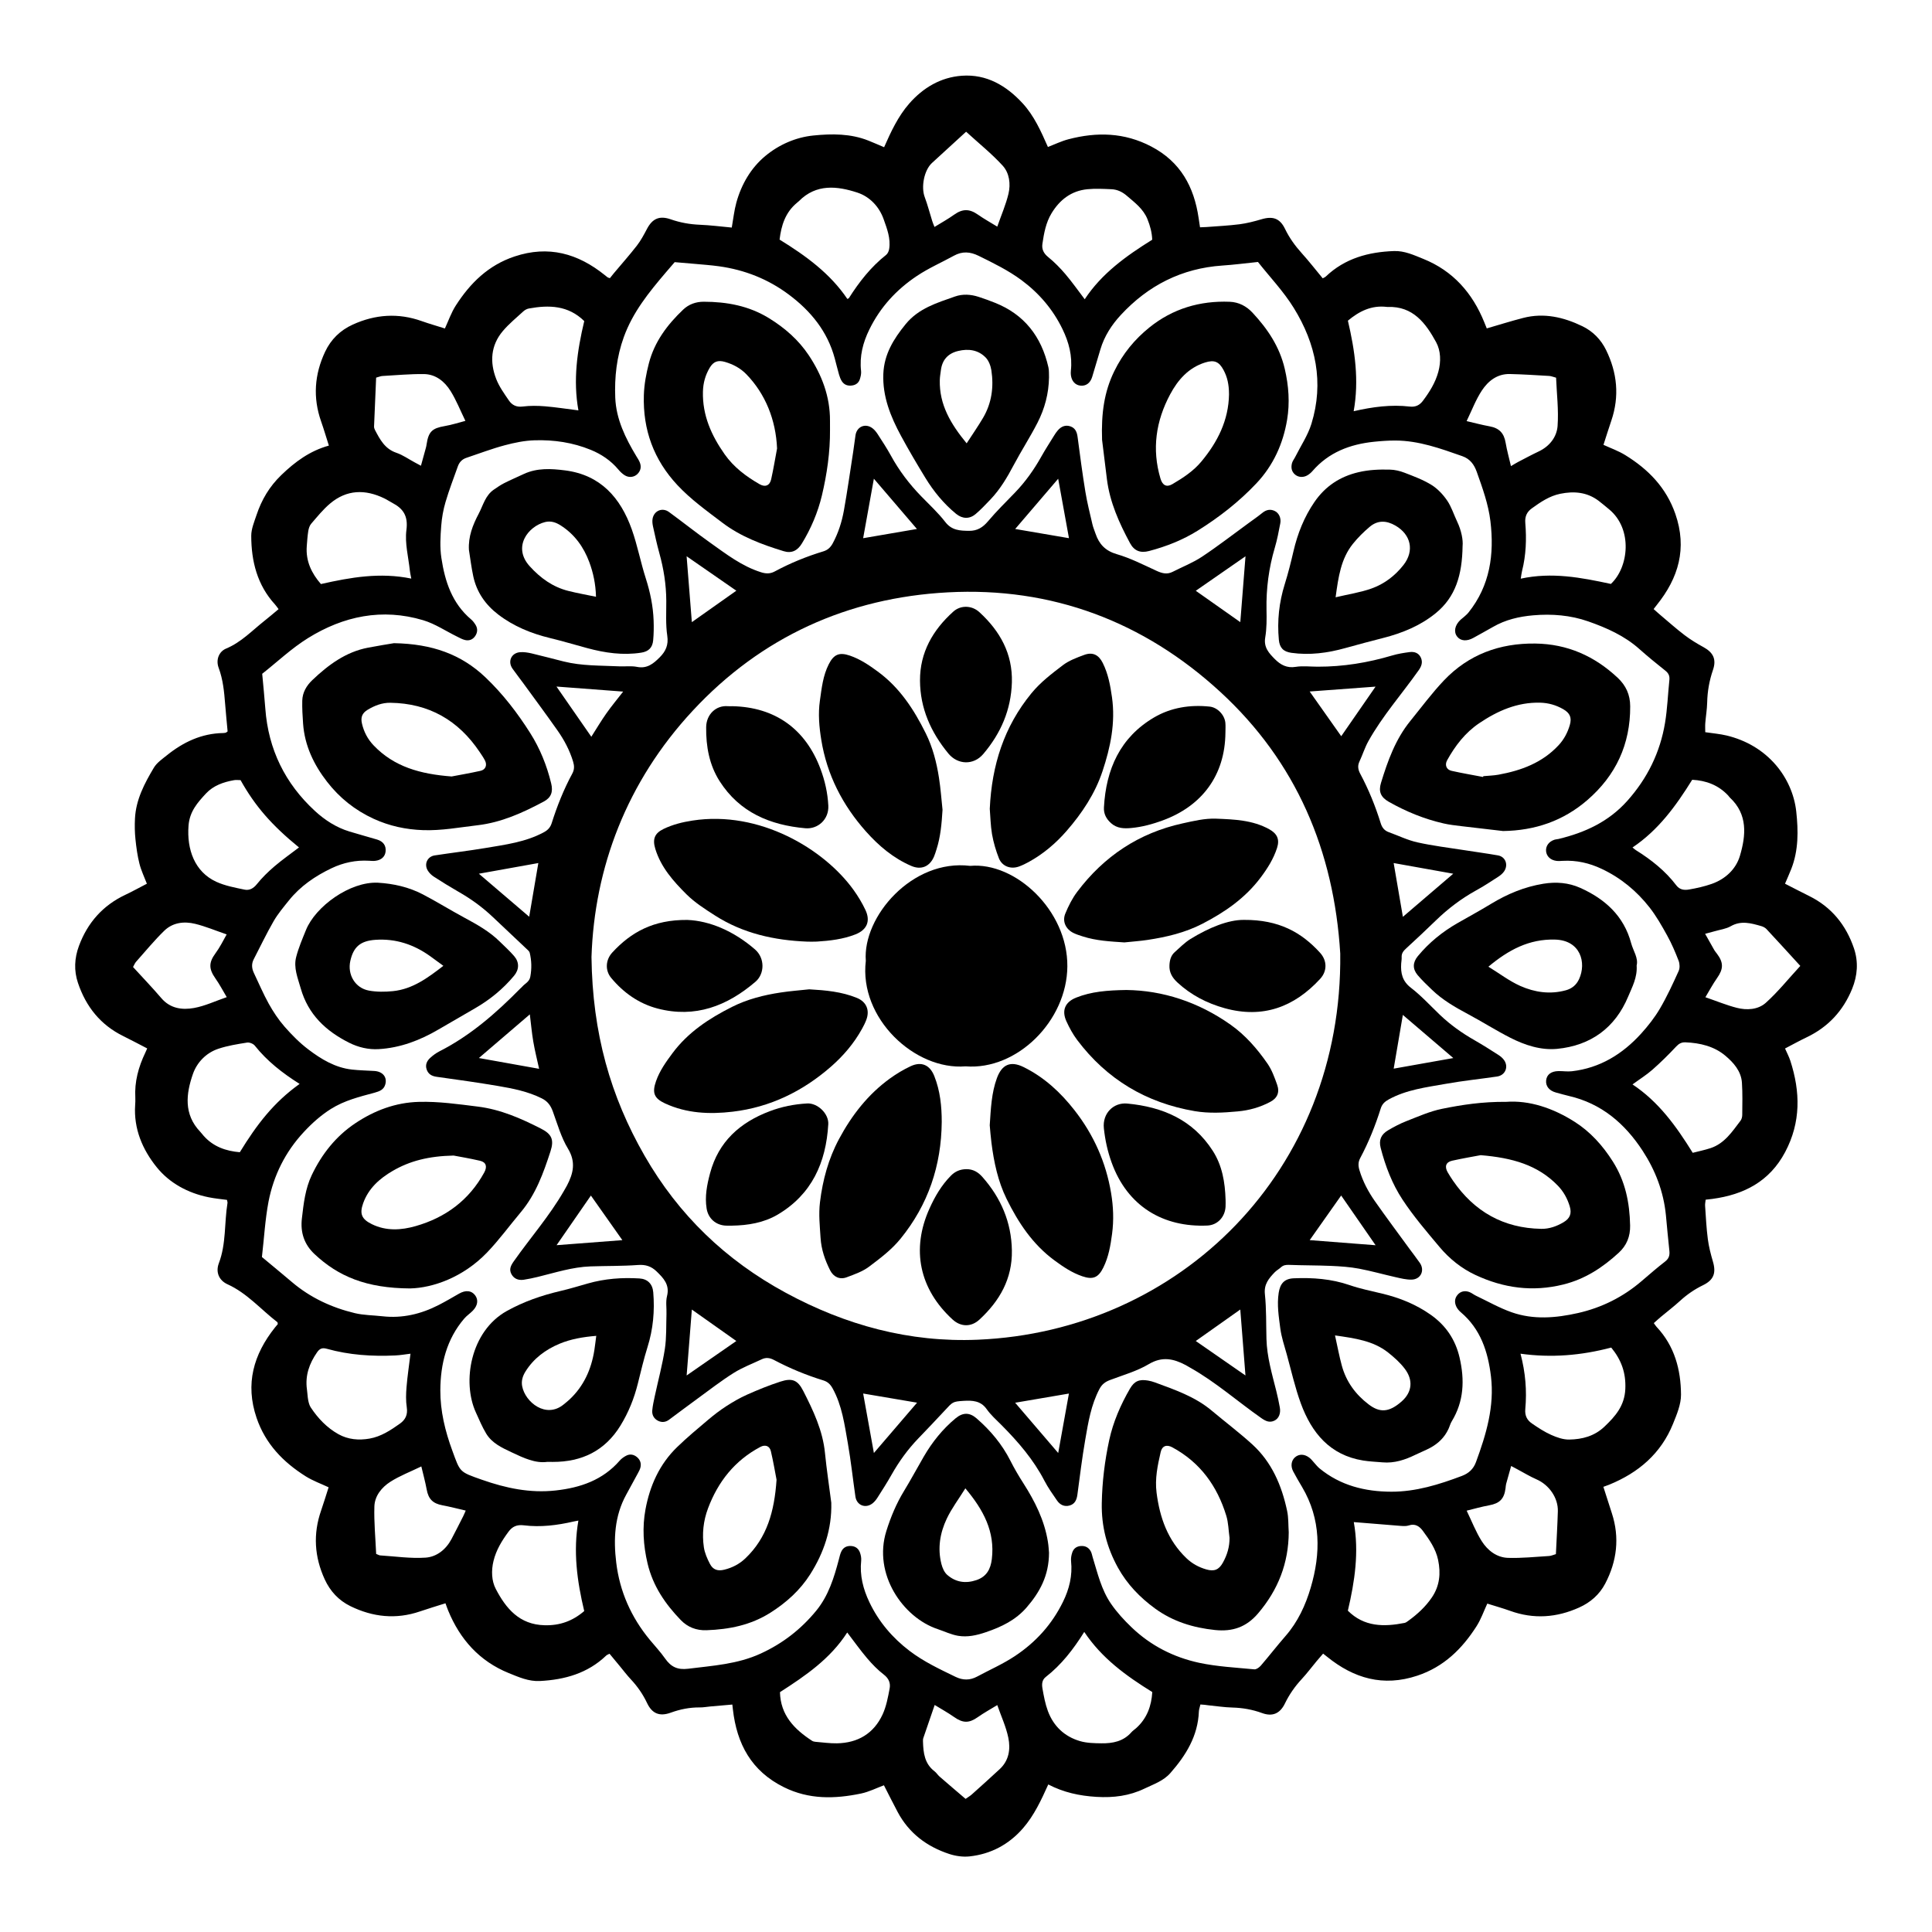 <?xml version="1.0" encoding="UTF-8"?>
<!-- Uploaded to: SVG Repo, www.svgrepo.com, Generator: SVG Repo Mixer Tools -->
<svg fill="#000000" width="800px" height="800px" version="1.1" viewBox="144 144 512 512" xmlns="http://www.w3.org/2000/svg">
 <g>
  <path d="m462.12 595.71c-0.176 0.797-0.391 1.328-0.406 1.871-0.254 6.484-3.426 11.594-7.539 16.281-1.852 2.117-4.477 2.981-6.879 4.137-4.004 1.93-8.199 2.461-12.711 2.191-4.535-0.27-8.75-1.191-12.781-3.293-1.887 4.18-3.758 8.227-6.703 11.613-3.75 4.309-8.523 6.848-14.176 7.457-1.762 0.188-3.691-0.094-5.383-0.652-5.941-1.953-10.68-5.519-13.668-11.145-1.219-2.301-2.387-4.637-3.621-7.051-1.973 0.727-3.969 1.75-6.094 2.191-6.941 1.438-13.754 1.617-20.414-1.684-8.641-4.281-12.484-11.492-13.523-20.641-0.035-0.312-0.074-0.625-0.145-1.262-1.953 0.168-3.883 0.34-5.824 0.508-0.949 0.086-1.895 0.27-2.836 0.254-2.656-0.023-5.188 0.492-7.676 1.395-2.93 1.059-4.926 0.262-6.254-2.547-1.102-2.328-2.523-4.383-4.273-6.254-1.031-1.102-1.945-2.301-2.902-3.469-0.906-1.102-1.812-2.191-2.777-3.352-0.348 0.188-0.66 0.277-0.871 0.473-4.918 4.715-10.992 6.414-17.594 6.754-2.961 0.152-5.621-1.039-8.234-2.098-7.769-3.148-12.934-8.938-16.078-16.605-0.238-0.582-0.441-1.176-0.703-1.895-2.277 0.727-4.527 1.387-6.738 2.148-6.363 2.184-12.527 1.516-18.465-1.395-3.09-1.516-5.34-3.934-6.789-7.082-2.742-5.965-3.133-12.051-0.957-18.281 0.703-2.016 1.312-4.062 1.98-6.129-1.945-0.922-4.137-1.699-6.059-2.902-5.984-3.766-10.688-8.605-13.035-15.512-3.055-8.988-0.805-16.809 4.898-23.961 0.246-0.305 0.508-0.602 0.734-0.879-0.051-0.211-0.035-0.43-0.125-0.508-4.375-3.375-8.023-7.691-13.203-10.039-2.258-1.023-3.199-3.207-2.293-5.594 1.965-5.172 1.422-10.656 2.285-15.953 0.035-0.219-0.074-0.457-0.137-0.82-1.609-0.219-3.258-0.363-4.867-0.695-5.477-1.109-10.352-3.742-13.762-7.973-3.75-4.644-6.129-10.18-5.703-16.484 0.043-0.633 0.074-1.27 0.043-1.902-0.246-4.238 0.836-8.176 2.641-11.949 0.168-0.348 0.312-0.703 0.508-1.133-2.168-1.117-4.231-2.234-6.34-3.266-6.043-2.969-9.895-7.812-12.008-14.098-1.102-3.266-0.938-6.566 0.254-9.793 2.285-6.16 6.32-10.738 12.305-13.559 1.922-0.906 3.781-1.945 5.703-2.938-0.668-1.75-1.508-3.469-1.965-5.281-0.543-2.133-0.836-4.34-1.066-6.535-0.188-1.801-0.219-3.648-0.125-5.457 0.246-5 2.523-9.309 5-13.465 0.777-1.305 2.184-2.277 3.418-3.266 4.367-3.519 9.234-5.84 14.973-5.926 0.238 0 0.465-0.051 0.703-0.102 0.066-0.016 0.125-0.094 0.457-0.328-0.211-2.32-0.465-4.816-0.66-7.312-0.254-3.242-0.559-6.441-1.719-9.555-0.777-2.098 0.059-4.281 1.98-5.086 4.004-1.668 6.891-4.773 10.172-7.363 1.234-0.973 2.43-2.004 3.731-3.09-0.379-0.5-0.625-0.887-0.93-1.219-4.731-5.164-6.305-11.469-6.312-18.223 0-1.828 0.797-3.699 1.395-5.492 1.344-4.035 3.418-7.559 6.559-10.586 3.672-3.547 7.617-6.441 12.617-7.82-0.711-2.219-1.32-4.316-2.047-6.383-2.227-6.32-1.777-12.492 1.059-18.5 1.539-3.266 4.012-5.68 7.32-7.184 5.965-2.715 12.051-3.141 18.281-0.922 1.996 0.711 4.047 1.285 6.137 1.953 0.93-2.004 1.676-4.207 2.894-6.094 3.809-5.926 8.605-10.664 15.547-12.984 9.012-3.012 16.809-0.805 23.941 4.941 0.246 0.195 0.492 0.398 0.746 0.594 0.059 0.043 0.145 0.051 0.594 0.211 0.27-0.328 0.633-0.82 1.031-1.285 2.039-2.438 4.156-4.809 6.102-7.312 1.059-1.363 1.887-2.918 2.699-4.461 1.438-2.742 3.316-3.578 6.289-2.539 2.496 0.871 5.035 1.328 7.676 1.438 2.836 0.117 5.652 0.48 8.504 0.746 0.406-2.277 0.633-4.492 1.211-6.602 1.336-4.848 3.859-9.191 7.676-12.363 3.606-2.996 8.047-4.961 12.762-5.434 4.883-0.492 9.852-0.523 14.566 1.355 1.387 0.551 2.75 1.16 4.156 1.75 1.836-4.164 3.715-8.199 6.66-11.57 3.691-4.207 8.344-6.965 13.945-7.371 6.566-0.473 11.805 2.641 16.105 7.305 3.039 3.301 4.859 7.398 6.703 11.578 1.801-0.695 3.562-1.559 5.434-2.047 7.523-1.973 14.828-1.812 21.945 1.914 7.754 4.055 11.348 10.672 12.559 18.965 0.109 0.777 0.238 1.547 0.371 2.453 0.645-0.023 1.176-0.035 1.699-0.074 2.93-0.227 5.863-0.363 8.777-0.734 1.945-0.254 3.883-0.754 5.773-1.312 3.047-0.914 4.926-0.262 6.281 2.547 1.152 2.387 2.664 4.477 4.434 6.441 1.914 2.117 3.664 4.375 5.551 6.652 0.312-0.176 0.609-0.277 0.812-0.473 5.062-4.824 11.309-6.516 18.078-6.754 2.777-0.102 5.281 1.074 7.762 2.074 7.871 3.172 13.035 9.039 16.172 16.816 0.227 0.574 0.465 1.141 0.652 1.609 3.293-0.957 6.457-1.953 9.656-2.777 5.508-1.422 10.715-0.203 15.684 2.199 2.785 1.344 4.918 3.527 6.281 6.312 2.953 6.027 3.578 12.254 1.395 18.688-0.711 2.098-1.371 4.207-2.09 6.434 1.863 0.863 3.953 1.59 5.797 2.734 6.086 3.75 10.84 8.605 13.262 15.598 3.148 9.105 0.848 16.934-4.949 24.129-0.246 0.305-0.473 0.617-0.82 1.059 0.625 0.551 1.191 1.082 1.793 1.582 2.125 1.785 4.199 3.648 6.406 5.324 1.566 1.191 3.266 2.234 4.992 3.172 2.633 1.438 3.504 3.242 2.531 6.078-0.965 2.801-1.465 5.652-1.531 8.625-0.043 1.82-0.355 3.629-0.5 5.449-0.059 0.777-0.008 1.566-0.008 2.402 1.945 0.297 3.844 0.441 5.672 0.879 5.152 1.242 9.672 3.883 13.066 7.844 2.945 3.445 4.875 7.754 5.375 12.281 0.559 5.102 0.625 10.316-1.328 15.266-0.516 1.312-1.102 2.598-1.648 3.883 2.156 1.102 4.258 2.199 6.383 3.25 5.957 2.938 9.809 7.727 11.898 13.906 1.191 3.555 0.949 7.16-0.492 10.699-2.387 5.856-6.371 10.141-12.078 12.863-1.914 0.914-3.766 1.945-5.703 2.953 0.48 1.102 1.039 2.141 1.406 3.258 2.664 8.227 2.816 16.273-1.371 24.18-4.148 7.828-10.941 11.297-19.312 12.426-0.543 0.074-1.082 0.125-1.762 0.203-0.059 0.602-0.188 1.133-0.145 1.66 0.203 2.93 0.34 5.863 0.719 8.77 0.262 2.031 0.785 4.035 1.363 6.008 0.879 3.019 0.195 4.848-2.648 6.231-2.234 1.082-4.231 2.461-6.066 4.137-1.633 1.496-3.41 2.844-5.121 4.273-0.602 0.5-1.168 1.031-1.844 1.633 0.312 0.422 0.508 0.754 0.762 1.023 4.738 5.043 6.406 11.297 6.449 17.926 0.016 2.582-1.117 5.254-2.117 7.734-3.184 7.879-9.148 12.957-16.883 16.121-0.508 0.203-1.023 0.379-1.574 0.582 0.77 2.387 1.496 4.695 2.25 7 2.106 6.473 1.344 12.711-1.762 18.645-1.508 2.879-3.883 4.977-6.891 6.332-5.984 2.699-12.051 3.141-18.281 0.898-1.996-0.719-4.055-1.285-6.078-1.93-0.93 2.004-1.66 4.129-2.836 5.977-3.832 6.008-8.684 10.789-15.715 13.125-9.039 3.004-16.809 0.727-23.918-5.027-0.305-0.246-0.609-0.48-1.039-0.82-0.617 0.711-1.184 1.355-1.734 2.016-1.32 1.582-2.555 3.25-3.961 4.758-1.793 1.938-3.273 4.062-4.426 6.441-1.312 2.699-3.316 3.539-6.051 2.539-2.562-0.938-5.18-1.395-7.906-1.465-2.133-0.051-4.258-0.398-6.391-0.602-0.602-0.113-1.23-0.148-2.051-0.207zm-248.71-118.59c2.816 2.352 5.398 4.469 7.938 6.625 4.875 4.148 10.52 6.769 16.68 8.25 2.359 0.566 4.867 0.551 7.305 0.828 5.297 0.602 10.242-0.582 14.922-2.981 1.836-0.938 3.606-1.988 5.398-3.012 1.762-1 3.293-0.855 4.266 0.441 0.898 1.203 0.703 2.707-0.617 4.07-0.711 0.734-1.609 1.32-2.269 2.09-4.68 5.469-6.305 12.059-6.34 19-0.023 5.477 1.262 10.801 3.172 15.988 2.117 5.773 1.801 5.602 7.844 7.727 6.363 2.234 12.762 3.598 19.551 2.844 6.586-0.727 12.492-2.758 16.984-7.93 0.457-0.523 1.066-0.949 1.684-1.277 1.008-0.531 2.023-0.355 2.887 0.371 0.863 0.727 1.176 1.691 0.898 2.785-0.137 0.523-0.414 1.023-0.676 1.508-1.016 1.887-2.039 3.766-3.07 5.637-3.133 5.68-3.41 11.84-2.656 18.035 0.922 7.641 3.961 14.48 8.887 20.438 1.363 1.648 2.844 3.223 4.07 4.977 1.539 2.191 3.258 3.055 6.117 2.699 6.523-0.82 13.043-1.191 19.203-4.019 5.848-2.684 10.688-6.449 14.719-11.359 3.25-3.961 4.723-8.742 6-13.59 0.203-0.762 0.355-1.559 0.719-2.234 0.523-0.988 1.457-1.414 2.598-1.32 1.168 0.094 1.93 0.746 2.293 1.785 0.227 0.66 0.371 1.414 0.305 2.09-0.414 3.91 0.516 7.531 2.184 11.027 2.473 5.188 6.109 9.445 10.648 12.898 3.731 2.844 7.981 4.84 12.195 6.879 1.938 0.938 3.809 0.93 5.672-0.066 3.344-1.801 6.812-3.309 10.02-5.434 5.586-3.699 9.836-8.43 12.762-14.387 1.668-3.394 2.547-6.965 2.141-10.789-0.074-0.754 0.074-1.59 0.328-2.32 0.363-1.059 1.191-1.641 2.352-1.691 1.152-0.051 2.016 0.441 2.547 1.422 0.254 0.473 0.34 1.039 0.5 1.566 1.312 4.231 2.277 8.574 4.867 12.332 1.59 2.309 3.445 4.316 5.457 6.246 5.078 4.859 11.137 7.93 17.891 9.387 4.781 1.023 9.734 1.262 14.625 1.734 0.543 0.051 1.293-0.5 1.711-0.973 2.227-2.59 4.316-5.289 6.559-7.863 3.266-3.731 5.316-8.199 6.668-12.797 2.684-9.082 2.758-18.16-2.285-26.691-0.805-1.363-1.617-2.727-2.352-4.129-0.734-1.387-0.516-2.859 0.449-3.715 1.09-0.973 2.562-0.938 3.902 0.137 0.43 0.34 0.77 0.797 1.141 1.203 0.48 0.523 0.922 1.109 1.465 1.559 5.535 4.562 12.094 6.18 19.051 6.195 6.492 0.016 12.652-1.902 18.688-4.18 1.801-0.684 3.055-1.801 3.742-3.672 2.699-7.336 4.934-14.75 3.969-22.715-0.785-6.535-2.734-12.535-7.981-16.984-0.473-0.398-0.914-0.914-1.184-1.465-0.508-1.059-0.516-2.156 0.289-3.133 0.785-0.957 1.973-1.242 3.234-0.734 0.582 0.238 1.082 0.66 1.648 0.93 3.141 1.496 6.195 3.242 9.453 4.391 5.789 2.047 11.773 1.531 17.613 0.211 6.262-1.414 11.926-4.238 16.84-8.453 2.047-1.762 4.086-3.527 6.219-5.18 1.023-0.785 1.285-1.648 1.152-2.859-0.355-3.148-0.609-6.312-0.922-9.469-0.617-6.203-2.793-11.867-6.168-17.043-4.715-7.219-10.91-12.535-19.543-14.523-1.16-0.27-2.293-0.602-3.445-0.914-1.77-0.48-2.742-1.699-2.582-3.215 0.16-1.523 1.305-2.422 3.242-2.461 1.184-0.023 2.394 0.176 3.562 0.043 7.457-0.848 13.422-4.535 18.363-9.969 1.852-2.039 3.59-4.258 4.984-6.625 1.879-3.199 3.438-6.594 4.969-9.977 0.348-0.762 0.297-1.902-0.008-2.707-0.879-2.285-1.852-4.562-3.039-6.703-1.414-2.562-2.879-5.144-4.672-7.438-3.41-4.352-7.609-7.82-12.66-10.207-3.293-1.559-6.711-2.336-10.359-2.133-0.551 0.035-1.117 0.074-1.66 0.008-1.559-0.203-2.598-1.203-2.734-2.539-0.137-1.355 0.695-2.547 2.156-3.047 0.371-0.125 0.777-0.137 1.168-0.227 6.992-1.691 13.234-4.543 18.195-10.09 5.348-5.992 8.699-12.84 10.004-20.668 0.625-3.75 0.754-7.574 1.152-11.359 0.109-1.059-0.195-1.777-1.031-2.445-2.359-1.879-4.695-3.781-6.949-5.789-3.945-3.512-8.676-5.602-13.531-7.305-4.672-1.641-9.633-2.039-14.566-1.609-3.723 0.32-7.356 1.16-10.656 3.07-1.711 1-3.469 1.922-5.188 2.894-1.742 0.98-3.387 0.871-4.316-0.32-0.98-1.254-0.633-3.019 0.863-4.434 0.289-0.27 0.617-0.5 0.914-0.762 0.406-0.371 0.848-0.727 1.191-1.152 5.762-7.168 6.898-15.496 5.84-24.266-0.543-4.492-2.098-8.77-3.613-13.035-0.695-1.953-1.77-3.453-3.852-4.18-5.762-2.023-11.5-4.113-17.715-4.137-1.895-0.008-3.801 0.137-5.688 0.328-6.348 0.66-12 2.801-16.301 7.777-0.355 0.414-0.797 0.785-1.262 1.074-1.117 0.684-2.438 0.602-3.336-0.152-0.973-0.82-1.109-1.914-0.812-3.039 0.16-0.594 0.594-1.109 0.871-1.676 1.457-2.902 3.324-5.672 4.273-8.734 3.367-10.926 1.191-21.25-4.688-30.738-2.691-4.352-6.297-8.133-9.48-12.16-3.301 0.34-6.363 0.746-9.445 0.949-10.75 0.734-19.652 5.273-26.895 13.094-2.422 2.613-4.383 5.637-5.418 9.141-0.719 2.43-1.445 4.859-2.176 7.285-0.492 1.625-1.648 2.473-3.148 2.301-1.355-0.16-2.301-1.211-2.488-2.777-0.043-0.391-0.051-0.797-0.008-1.184 0.43-3.91-0.531-7.523-2.219-11.012-2.539-5.246-6.231-9.547-10.883-12.992-3.512-2.598-7.438-4.512-11.359-6.441-2.258-1.109-4.34-1.234-6.535-0.023-3.258 1.793-6.66 3.266-9.793 5.356-5.492 3.664-9.734 8.312-12.617 14.199-1.699 3.461-2.641 7.102-2.191 11.02 0.074 0.676-0.102 1.422-0.305 2.09-0.297 1-1.039 1.582-2.074 1.727-1.109 0.16-2.082-0.145-2.707-1.109-0.34-0.516-0.566-1.133-0.746-1.734-0.414-1.445-0.762-2.91-1.152-4.359-1.93-7.133-6.32-12.508-12.129-16.859-5.508-4.129-11.715-6.574-18.508-7.523-2.199-0.305-4.418-0.457-6.625-0.66-1.727-0.16-3.461-0.297-5.152-0.441-0.863 1-1.641 1.887-2.402 2.793-4.426 5.203-8.691 10.453-11.078 17.055-1.902 5.266-2.488 10.629-2.269 16.098 0.238 5.695 2.707 10.699 5.594 15.496 0.328 0.543 0.695 1.074 0.922 1.66 0.441 1.133 0.238 2.191-0.652 3.062-0.855 0.828-2.184 1.023-3.309 0.348-0.66-0.398-1.254-0.973-1.75-1.574-1.988-2.371-4.519-4.062-7.297-5.195-4.738-1.938-9.715-2.691-14.887-2.531-2.742 0.086-5.367 0.645-7.945 1.328-3.426 0.914-6.762 2.199-10.141 3.324-1.141 0.379-1.871 1.176-2.258 2.277-1.117 3.133-2.32 6.246-3.258 9.438-0.602 2.039-0.98 4.18-1.141 6.297-0.211 2.828-0.391 5.66 0.043 8.523 0.949 6.262 2.836 12.02 7.879 16.281 0.473 0.398 0.863 0.93 1.191 1.465 0.582 0.965 0.531 1.973-0.094 2.918-0.645 0.965-1.598 1.336-2.691 1.082-0.746-0.168-1.445-0.574-2.148-0.922-2.988-1.465-5.832-3.394-8.973-4.332-10.852-3.242-21.105-1.102-30.52 4.746-4.34 2.699-8.133 6.297-12.129 9.453 0.297 3.242 0.602 6.238 0.828 9.242 0.797 10.789 5.238 19.836 13.16 27.125 2.625 2.41 5.644 4.375 9.141 5.434 2.43 0.734 4.875 1.406 7.305 2.125 1.648 0.492 2.43 1.609 2.269 3.164-0.145 1.379-1.133 2.293-2.75 2.481-0.551 0.059-1.109 0.008-1.66-0.023-3.477-0.203-6.777 0.492-9.91 1.98-4.34 2.074-8.25 4.731-11.289 8.516-1.43 1.785-2.93 3.555-4.07 5.527-1.895 3.285-3.527 6.719-5.273 10.09-0.633 1.227-0.523 2.445 0.059 3.656 1.305 2.715 2.473 5.508 3.934 8.133 1.191 2.133 2.574 4.223 4.172 6.051 1.922 2.191 4.012 4.316 6.332 6.066 3.418 2.59 7.109 4.824 11.52 5.316 1.953 0.219 3.934 0.254 5.898 0.371 2.258 0.125 3.512 1.617 2.953 3.578-0.398 1.406-1.547 1.828-2.844 2.184-3.969 1.074-7.965 2.047-11.535 4.289-2.715 1.711-5.043 3.801-7.219 6.144-4.891 5.254-7.981 11.469-9.344 18.426-0.91 4.824-1.172 9.758-1.75 14.691zm85.422-248.03c-4.258-4.188-9.352-4.301-14.668-3.336-0.516 0.094-1.066 0.391-1.457 0.746-1.863 1.711-3.844 3.324-5.457 5.238-3.207 3.801-3.488 8.227-1.75 12.695 0.785 2.031 2.125 3.883 3.367 5.703 0.828 1.211 1.988 1.812 3.656 1.598 1.945-0.246 3.961-0.219 5.926-0.059 2.879 0.238 5.738 0.695 8.836 1.082-1.441-7.977-0.344-15.762 1.547-23.668zm272.16 272.03c-8.031 2.117-15.902 2.75-24.043 1.625 1.328 5.019 1.711 9.824 1.27 14.668-0.16 1.762 0.48 2.953 1.77 3.832 1.625 1.117 3.301 2.219 5.094 3.019 1.488 0.668 3.184 1.262 4.773 1.234 3.445-0.051 6.688-0.898 9.336-3.418 2.91-2.766 5.34-5.535 5.535-10.004 0.191-4.266-1.059-7.691-3.734-10.957zm-318.21 1.625c-1.395 0.168-2.707 0.406-4.027 0.465-6.137 0.289-12.211-0.109-18.152-1.77-1.219-0.34-1.887-0.051-2.574 0.938-2.074 2.981-3.199 6.18-2.684 9.844 0.137 0.938 0.152 1.902 0.328 2.828 0.137 0.676 0.32 1.406 0.703 1.973 1.914 2.879 4.273 5.356 7.305 7.051 2.555 1.422 5.391 1.676 8.27 1.168 3.055-0.543 5.578-2.219 8.039-3.969 1.457-1.039 2.098-2.359 1.812-4.281-0.27-1.777-0.219-3.629-0.066-5.434 0.238-2.891 0.676-5.758 1.047-8.812zm46.043 68.203c-1.914-7.996-2.961-15.852-1.547-23.977-0.66 0.125-0.965 0.168-1.27 0.246-4.352 1.008-8.77 1.559-13.184 1.008-1.914-0.238-3.09 0.379-4.055 1.684-1.742 2.359-3.273 4.832-3.984 7.762-0.625 2.574-0.516 5.281 0.602 7.414 2.691 5.164 6.254 9.469 12.941 9.621 4.035 0.109 7.414-1.109 10.496-3.758zm69.734-347.72c0.27-0.145 0.363-0.16 0.398-0.211 2.734-4.309 5.84-8.285 9.887-11.477 0.422-0.34 0.711-1.016 0.797-1.582 0.43-2.766-0.566-5.316-1.457-7.836-1.203-3.41-3.731-6.008-6.949-7.074-5.356-1.762-10.918-2.394-15.512 2.25-0.168 0.168-0.363 0.312-0.543 0.465-3.082 2.555-4.137 6.016-4.586 9.734 6.996 4.305 13.422 8.992 17.965 15.73zm-145.16 208.02c-4.594-2.894-8.625-6.059-11.875-10.141-0.406-0.508-1.414-0.914-2.047-0.812-2.562 0.406-5.164 0.82-7.617 1.641-3.25 1.082-5.672 3.641-6.727 6.66-1.836 5.254-2.496 10.707 1.93 15.336 0.328 0.348 0.602 0.734 0.922 1.09 2.582 2.894 5.914 4.019 9.57 4.332 4.512-7.352 8.957-13.184 15.844-18.105zm347.5-132.5c4.738-4.391 5.863-14.555-0.48-19.777-0.914-0.754-1.82-1.531-2.766-2.25-3.062-2.309-6.5-2.606-10.141-1.871-2.887 0.582-5.238 2.199-7.559 3.867-1.285 0.922-1.879 2.117-1.734 3.859 0.355 4.273 0.203 8.547-0.863 12.746-0.145 0.574-0.203 1.184-0.34 2.031 8.227-1.789 15.988-0.309 23.883 1.395zm-139.56 277.73c-2.93 4.672-6.078 8.727-10.207 11.941-1.031 0.797-1.059 1.98-0.871 3.047 0.355 2.023 0.734 4.078 1.445 5.992 1.496 4.012 4.41 6.762 8.516 7.957 1.793 0.523 3.758 0.559 5.652 0.582 2.996 0.043 5.84-0.5 7.965-2.938 0.363-0.414 0.848-0.719 1.262-1.09 2.879-2.59 4.047-5.898 4.266-9.555-6.977-4.328-13.375-8.957-18.027-15.938zm18.008-368.95c-0.066-1.902-0.551-3.699-1.277-5.484-1.117-2.715-3.344-4.352-5.449-6.16-1.211-1.039-2.531-1.668-4.062-1.734-2.133-0.094-4.289-0.211-6.406 0-4.231 0.422-7.285 2.766-9.469 6.348-1.523 2.504-2.023 5.316-2.438 8.141-0.203 1.414 0.328 2.512 1.531 3.488 1.648 1.336 3.172 2.887 4.555 4.512 1.785 2.098 3.375 4.367 5.129 6.668 4.496-6.832 10.988-11.48 17.887-15.777zm143.24 241.98c1.547-0.398 3.172-0.727 4.731-1.242 3.699-1.227 5.723-4.359 7.93-7.254 0.312-0.406 0.465-1.039 0.465-1.574 0.023-2.844 0.102-5.688-0.086-8.523-0.203-3.062-2.242-5.324-4.367-7.117-2.961-2.512-6.727-3.418-10.621-3.57-1.008-0.043-1.719 0.348-2.445 1.125-1.996 2.133-4.086 4.199-6.281 6.129-1.574 1.387-3.387 2.512-5.281 3.902 6.902 4.594 11.516 10.965 15.957 18.125zm-89.852-196.53c5.086-1.168 9.945-1.801 14.852-1.234 1.598 0.188 2.656-0.414 3.477-1.496 1.762-2.344 3.309-4.797 4.106-7.703 0.746-2.742 0.652-5.594-0.582-7.863-2.734-5-6.109-9.582-12.82-9.336-0.074 0-0.16 0-0.238-0.008-4.078-0.5-7.363 1.168-10.324 3.648 1.859 7.938 3.004 15.793 1.531 23.992zm-249.74 44.355c-0.176-0.957-0.32-1.496-0.371-2.039-0.371-3.613-1.379-7.312-0.922-10.824 0.492-3.742-0.836-5.688-3.766-7.219-0.703-0.363-1.355-0.82-2.066-1.16-5.07-2.473-9.977-2.371-14.395 1.355-1.863 1.566-3.41 3.504-5.012 5.356-0.43 0.5-0.66 1.262-0.77 1.938-0.211 1.328-0.297 2.676-0.398 4.012-0.297 3.961 1.285 7.195 3.75 10.027 7.918-1.785 15.68-3.144 23.949-1.445zm-45.246 53.41c-0.652 0-1.219-0.086-1.75 0.016-2.785 0.492-5.449 1.422-7.398 3.512-2.227 2.402-4.34 4.746-4.637 8.516-0.492 6.348 1.625 12.254 7.336 14.887 2.336 1.074 4.961 1.559 7.508 2.09 1.254 0.262 2.336-0.289 3.258-1.445 1.379-1.719 2.988-3.285 4.664-4.723 2.074-1.77 4.324-3.344 6.508-5.012-7.234-5.898-11.629-10.941-15.488-17.84zm295.02 196.63c1.422 7.914 0.262 15.691-1.574 23.477 4.309 4.309 9.555 4.324 15.031 3.242 0.363-0.074 0.703-0.355 1.023-0.582 2.387-1.734 4.535-3.699 6.203-6.16 2.09-3.07 2.402-6.414 1.66-9.953-0.617-2.953-2.32-5.367-4.055-7.719-0.848-1.152-2.016-1.996-3.699-1.422-0.652 0.219-1.414 0.176-2.125 0.125-4.066-0.312-8.148-0.66-12.465-1.008zm-152.07 45.066c0.145 6.094 3.809 9.836 8.504 12.891 0.254 0.16 0.594 0.246 0.906 0.27 1.895 0.152 3.793 0.43 5.68 0.398 5.551-0.094 9.766-2.59 12.109-7.652 0.98-2.125 1.422-4.527 1.863-6.856 0.27-1.406-0.188-2.664-1.523-3.691-1.617-1.242-3.082-2.75-4.41-4.309-1.82-2.141-3.453-4.441-5.305-6.863-4.473 6.977-11.082 11.48-17.824 15.812zm241.75-241.79c-4.359 7.016-8.996 13.363-15.816 17.941 0.414 0.34 0.645 0.559 0.906 0.719 4.062 2.539 7.785 5.477 10.699 9.316 0.93 1.234 2.184 1.312 3.394 1.102 2.023-0.348 4.047-0.805 5.977-1.48 3.641-1.277 6.441-3.91 7.488-7.438 1.598-5.398 2.133-10.977-2.664-15.445-0.168-0.16-0.297-0.371-0.457-0.551-2.586-2.75-5.82-3.969-9.527-4.164zm-36.121 205.21c0.176-3.773 0.406-7.551 0.516-11.332 0.109-3.59-2.336-7.043-5.672-8.488-1.734-0.754-3.359-1.762-5.035-2.648-0.516-0.277-1.039-0.551-1.668-0.887-0.48 1.719-0.922 3.234-1.328 4.746-0.102 0.379-0.109 0.777-0.16 1.168-0.355 2.816-1.566 3.996-4.324 4.504-2.039 0.371-4.047 0.949-5.977 1.422 1.387 2.879 2.445 5.637 3.996 8.082 1.559 2.453 3.945 4.324 6.949 4.426 3.621 0.117 7.262-0.277 10.891-0.492 0.527-0.02 1.043-0.281 1.812-0.5zm-312.64-0.051c0.594 0.227 0.812 0.379 1.031 0.391 4.019 0.254 8.066 0.863 12.051 0.594 2.938-0.195 5.391-2.133 6.863-4.891 1.074-2.023 2.098-4.07 3.133-6.109 0.227-0.449 0.406-0.914 0.652-1.473-2.207-0.508-4.188-1.031-6.203-1.406-2.523-0.473-3.68-1.668-4.137-4.164-0.379-2.074-0.949-4.113-1.422-6.129-2.867 1.395-5.703 2.473-8.211 4.07-2.285 1.465-4.156 3.742-4.231 6.559-0.125 4.156 0.289 8.328 0.473 12.559zm156.34-376.9c-3.223 2.953-6.152 5.609-9.055 8.293-2.09 1.93-2.918 6.363-1.914 9.031 0.777 2.066 1.32 4.223 1.988 6.34 0.152 0.48 0.355 0.949 0.602 1.574 1.871-1.152 3.606-2.106 5.203-3.25 2.234-1.59 4.047-1.59 6.297-0.023 1.668 1.168 3.461 2.156 5.137 3.191 1.059-3.039 2.277-5.812 2.969-8.707 0.617-2.598 0.254-5.492-1.531-7.449-2.863-3.141-6.223-5.832-9.695-9zm221.07 221.07c-3.191-3.488-6.051-6.644-8.961-9.758-0.355-0.379-0.914-0.66-1.43-0.805-2.676-0.762-5.297-1.523-8.039 0.043-1.27 0.727-2.852 0.914-4.289 1.336-0.797 0.227-1.59 0.43-2.504 0.676 0.879 1.566 1.641 2.945 2.43 4.316 0.195 0.34 0.465 0.645 0.703 0.957 1.785 2.371 1.727 4.047 0.035 6.449-1.16 1.648-2.106 3.445-3.098 5.086 2.938 1.008 5.57 2.098 8.293 2.801 2.691 0.695 5.66 0.508 7.703-1.312 3.215-2.883 5.949-6.309 9.156-9.789zm-417.01 8.277c-0.988-1.648-1.895-3.394-3.012-4.977-1.762-2.504-1.785-4.188 0.023-6.637 1.191-1.617 2.066-3.41 2.969-5.012-2.969-1.016-5.602-2.133-8.344-2.801-2.93-0.719-5.934-0.363-8.184 1.82-2.656 2.582-5.019 5.469-7.488 8.242-0.297 0.328-0.457 0.777-0.797 1.379 2.523 2.766 5.094 5.441 7.5 8.25 2.359 2.766 5.508 3.172 8.641 2.613 2.902-0.516 5.652-1.836 8.691-2.879zm195.8 212.47c0.645-0.457 1.184-0.762 1.648-1.176 2.481-2.219 4.949-4.441 7.387-6.703 2.473-2.285 2.91-5.316 2.293-8.312-0.594-2.91-1.887-5.672-2.93-8.668-1.691 1.039-3.496 2.023-5.164 3.199-2.309 1.625-3.926 1.625-6.281-0.035-1.648-1.16-3.426-2.133-5.144-3.191-1.074 3.113-2.055 5.941-3.012 8.77-0.102 0.289-0.094 0.625-0.086 0.938 0.086 2.988 0.422 5.863 3.062 7.871 0.5 0.379 0.836 0.965 1.312 1.379 2.266 1.977 4.559 3.914 6.914 5.93zm156.49-376.63c-0.785-0.203-1.305-0.441-1.828-0.465-3.477-0.203-6.957-0.43-10.434-0.508-3.344-0.074-5.754 1.852-7.43 4.402-1.59 2.422-2.625 5.203-4.019 8.074 1.973 0.457 4.012 1.008 6.086 1.387 2.555 0.465 3.824 1.785 4.258 4.375 0.34 2.004 0.898 3.977 1.406 6.168 0.77-0.449 1.285-0.785 1.828-1.066 1.828-0.949 3.641-1.93 5.5-2.809 2.894-1.363 4.797-3.809 5.027-6.738 0.309-4.238-0.223-8.527-0.395-12.82zm-312.7-0.016c-0.188 4.289-0.379 8.617-0.551 12.949-0.008 0.305 0.094 0.645 0.238 0.914 1.328 2.531 2.625 5.019 5.672 6.051 1.699 0.574 3.223 1.668 4.832 2.531 0.531 0.289 1.066 0.574 1.684 0.906 0.473-1.711 0.898-3.234 1.312-4.758 0.086-0.305 0.145-0.617 0.188-0.93 0.5-3.359 1.488-4.258 4.797-4.824 1.887-0.32 3.723-0.93 5.484-1.379-1.387-2.852-2.438-5.527-3.934-7.922-1.59-2.547-3.953-4.461-7.117-4.484-3.629-0.035-7.269 0.305-10.902 0.508-0.465 0.016-0.914 0.227-1.703 0.438z"/>
  <path d="m493.23 320.68c6.727 0.016 13.27-1.059 19.703-2.969 1.516-0.449 3.09-0.703 4.664-0.906 1.262-0.16 2.41 0.254 2.961 1.508 0.523 1.191 0.168 2.234-0.594 3.309-4.434 6.281-9.57 12.059-13.336 18.805-0.957 1.719-1.539 3.641-2.379 5.426-0.531 1.133-0.328 2.156 0.211 3.172 2.25 4.207 4.035 8.605 5.449 13.16 0.355 1.152 0.988 1.938 2.133 2.352 2.531 0.906 4.984 2.125 7.59 2.699 4.086 0.914 8.277 1.414 12.426 2.066 2.969 0.473 5.957 0.863 8.922 1.387 2.004 0.355 2.809 2.512 1.609 4.258-0.391 0.566-0.98 1.039-1.566 1.422-1.93 1.254-3.859 2.512-5.875 3.621-3.918 2.168-7.438 4.84-10.648 7.957-2.562 2.488-5.172 4.934-7.805 7.348-0.746 0.676-1.312 1.328-1.242 2.41 0.035 0.551-0.094 1.109-0.125 1.66-0.16 2.547 0.305 4.664 2.59 6.414 2.75 2.117 5.129 4.731 7.652 7.144 2.766 2.648 5.863 4.848 9.191 6.746 2.133 1.219 4.215 2.539 6.281 3.867 0.594 0.379 1.176 0.855 1.566 1.422 1.242 1.793 0.289 4.019-1.871 4.332-4.543 0.668-9.125 1.133-13.641 1.945-5.129 0.914-10.367 1.539-15.062 4.121-1.051 0.574-1.75 1.227-2.117 2.371-1.43 4.543-3.191 8.953-5.441 13.168-0.551 1.023-0.574 2.004-0.219 3.184 0.898 3.012 2.344 5.738 4.121 8.27 2.961 4.215 6.043 8.352 9.082 12.516 0.93 1.277 1.922 2.523 2.816 3.824 1.371 1.996 0.238 4.383-2.219 4.426-1.406 0.023-2.828-0.34-4.215-0.652-3.25-0.727-6.449-1.648-9.715-2.258-2.402-0.449-4.875-0.617-7.32-0.727-3.723-0.16-7.465-0.125-11.188-0.27-0.863-0.035-1.531 0.074-2.168 0.652-0.523 0.48-1.184 0.828-1.668 1.336-1.523 1.598-2.852 3.141-2.574 5.754 0.414 3.934 0.305 7.922 0.414 11.883 0.125 4.723 1.465 9.227 2.598 13.762 0.363 1.465 0.684 2.938 0.949 4.418 0.277 1.582-0.277 2.91-1.43 3.469-1.305 0.633-2.336 0.125-3.477-0.668-6.297-4.41-12.078-9.547-18.805-13.336-0.414-0.238-0.82-0.492-1.234-0.711-3.215-1.699-6.231-2.371-9.785-0.254-3.156 1.879-6.828 2.902-10.309 4.223-1.242 0.473-2.106 1.117-2.758 2.352-2.234 4.223-2.981 8.859-3.773 13.457-0.836 4.832-1.43 9.707-2.082 14.574-0.188 1.379-0.684 2.488-2.09 2.867-1.387 0.379-2.531-0.203-3.309-1.336-1.168-1.699-2.379-3.394-3.324-5.215-2.918-5.644-7-10.367-11.441-14.828-1.344-1.344-2.801-2.641-3.883-4.18-1.582-2.25-3.832-2.32-6.102-2.184-2.938 0.176-2.91 0.312-4.977 2.539-2.328 2.496-4.672 4.977-7.043 7.43-2.766 2.879-5.086 6.078-7.051 9.555-1.168 2.074-2.453 4.078-3.731 6.086-0.379 0.594-0.836 1.184-1.395 1.598-1.852 1.387-4.137 0.457-4.477-1.828-0.684-4.707-1.184-9.438-2.004-14.117-0.879-4.977-1.531-10.047-4.055-14.598-0.594-1.066-1.305-1.727-2.41-2.074-4.562-1.406-8.945-3.215-13.16-5.449-1.059-0.559-2.09-0.684-3.164-0.176-2.504 1.184-5.129 2.168-7.457 3.629-3.352 2.106-6.492 4.555-9.699 6.891-2.496 1.82-4.969 3.68-7.449 5.519-0.914 0.676-1.93 0.77-2.918 0.27-1.09-0.551-1.633-1.559-1.523-2.75 0.109-1.254 0.398-2.496 0.66-3.742 0.898-4.18 2.023-8.328 2.676-12.543 0.465-3.039 0.328-6.168 0.43-9.258 0.059-1.582-0.238-3.25 0.145-4.746 0.762-3.012-0.93-4.758-2.777-6.551-1.379-1.328-2.887-1.844-4.898-1.691-4.188 0.305-8.402 0.227-12.609 0.371-4.797 0.168-9.352 1.66-13.965 2.785-1.227 0.297-2.473 0.566-3.723 0.754-1.355 0.195-2.547-0.195-3.25-1.465-0.719-1.305-0.16-2.328 0.645-3.469 4.383-6.219 9.43-11.969 13.246-18.594 0.277-0.48 0.566-0.957 0.82-1.445 1.676-3.207 2.41-6.219 0.262-9.766-1.82-3.004-2.801-6.535-4.019-9.875-0.574-1.566-1.363-2.676-2.938-3.461-3.691-1.836-7.652-2.606-11.629-3.285-5.383-0.914-10.801-1.668-16.215-2.422-1.328-0.188-2.25-0.719-2.664-1.988-0.398-1.203 0.086-2.227 0.93-3.004 0.754-0.695 1.609-1.32 2.523-1.785 8.176-4.164 14.961-10.105 21.336-16.578 0.168-0.168 0.363-0.312 0.516-0.492 0.734-0.879 1.914-1.27 2.176-2.676 0.398-2.168 0.348-4.266-0.16-6.363-0.102-0.406-0.551-0.746-0.887-1.066-2.938-2.785-5.898-5.543-8.828-8.336-2.777-2.641-5.848-4.867-9.176-6.762-2.199-1.262-4.367-2.598-6.492-3.977-0.645-0.414-1.262-1.008-1.648-1.668-1.008-1.699-0.086-3.68 1.852-3.977 4.461-0.684 8.953-1.211 13.398-1.953 5.305-0.898 10.68-1.559 15.539-4.188 1.066-0.574 1.719-1.293 2.074-2.422 1.438-4.543 3.199-8.953 5.469-13.152 0.566-1.051 0.543-2.023 0.195-3.164-0.914-3.004-2.359-5.723-4.148-8.262-2.918-4.148-5.941-8.227-8.93-12.332-0.98-1.344-2.004-2.648-2.969-4.012-1.344-1.887-0.34-4.172 1.98-4.367 1.008-0.086 2.066 0.086 3.055 0.312 2.852 0.668 5.688 1.445 8.531 2.148 4.824 1.203 9.766 1.051 14.676 1.285 1.582 0.074 3.223-0.16 4.746 0.145 2.676 0.543 4.367-0.879 6.016-2.531 1.566-1.566 2.371-3.25 2.004-5.711-0.457-3.039-0.246-6.18-0.262-9.277-0.023-4.316-0.695-8.523-1.852-12.668-0.633-2.293-1.141-4.621-1.648-6.941-0.152-0.684-0.254-1.43-0.137-2.106 0.371-2.156 2.59-3.098 4.352-1.812 3.648 2.664 7.184 5.484 10.867 8.098 4.258 3.019 8.402 6.254 13.508 7.863 1.312 0.414 2.43 0.449 3.629-0.195 4.129-2.227 8.453-3.984 12.941-5.348 1.109-0.34 1.836-1 2.43-2.074 1.496-2.758 2.43-5.703 2.981-8.75 0.922-5.144 1.648-10.324 2.453-15.496 0.227-1.48 0.398-2.981 0.625-4.461 0.355-2.285 2.606-3.234 4.469-1.852 0.559 0.414 1.023 1 1.406 1.59 1.203 1.871 2.43 3.723 3.496 5.672 2.191 4.004 4.91 7.582 8.09 10.84 2.168 2.219 4.453 4.34 6.34 6.777 1.719 2.227 3.894 2.301 6.297 2.328 2.168 0.023 3.629-0.898 5.019-2.539 2.242-2.664 4.758-5.121 7.176-7.633 2.715-2.816 4.961-5.977 6.879-9.387 1.082-1.938 2.293-3.809 3.461-5.695 0.289-0.473 0.602-0.938 0.965-1.355 0.906-1.059 2.047-1.547 3.402-1.059 1.262 0.457 1.684 1.508 1.852 2.793 0.645 4.867 1.277 9.734 2.074 14.574 0.473 2.887 1.203 5.738 1.863 8.59 0.195 0.848 0.551 1.648 0.828 2.481 0.949 2.766 2.59 4.535 5.637 5.418 3.621 1.051 7.051 2.816 10.504 4.402 1.457 0.668 2.793 1.039 4.289 0.27 2.606-1.328 5.375-2.402 7.793-4.012 4.223-2.801 8.242-5.926 12.348-8.91 1.219-0.887 2.453-1.742 3.621-2.691 1.031-0.836 2.117-1.082 3.309-0.5 1.074 0.516 1.719 1.844 1.457 3.242-0.414 2.184-0.828 4.375-1.457 6.492-1.59 5.375-2.309 10.832-2.199 16.434 0.051 2.453 0.066 4.949-0.34 7.356-0.449 2.648 1.031 4.188 2.574 5.746 1.48 1.48 3.156 2.422 5.508 2.031 1.84-0.297 3.863-0.043 5.852-0.043zm-192.48 76.938c0.246 20.234 5.062 36.969 14.066 52.656 9.031 15.723 21.504 27.691 37.391 36.309 15.895 8.617 32.793 13.219 50.891 12.457 53.555-2.25 96.75-44.645 96.082-102.34-1.66-27.219-11.645-50.82-31.797-69.348-20.277-18.645-44.668-27.852-72.223-26.371-26.445 1.414-49.426 11.816-67.57 31.355-17.555 18.891-26.066 41.656-26.84 65.285zm74.84 131.44c3.844-4.477 7.617-8.887 11.441-13.336-4.789-0.812-9.547-1.617-14.285-2.422 0.949 5.262 1.898 10.492 2.844 15.758zm-88.719-101.81c-0.543-2.473-1.141-4.832-1.547-7.227-0.398-2.336-0.602-4.695-0.914-7.203-4.664 3.996-9.062 7.769-13.5 11.57 5.238 0.938 10.477 1.879 15.961 2.859zm242.27-2.852c-4.492-3.844-8.938-7.641-13.371-11.434-0.828 4.859-1.633 9.562-2.43 14.242 5.215-0.93 10.512-1.871 15.801-2.809zm-13.363-37.426c4.504-3.852 8.91-7.633 13.348-11.426-5.273-0.949-10.598-1.895-15.793-2.828 0.812 4.734 1.625 9.441 2.445 14.254zm-7.242-61.008c-5.883 0.441-11.672 0.871-17.461 1.293 2.828 4.012 5.629 7.973 8.363 11.848 3.019-4.367 6.066-8.773 9.098-13.141zm-182.57 182.55c4.492-3.113 8.871-6.152 13.168-9.133-3.977-2.809-7.879-5.57-11.789-8.336-0.465 5.766-0.914 11.496-1.379 17.469zm1.379-199.64c4.055-2.867 7.973-5.637 11.789-8.328-4.352-3.019-8.75-6.066-13.176-9.133 0.465 5.894 0.922 11.672 1.387 17.461zm99.941-22.25c-0.957-5.254-1.902-10.504-2.859-15.75-3.859 4.512-7.66 8.945-11.391 13.312 4.828 0.824 9.492 1.617 14.25 2.438zm46.773 221.89c-0.473-5.965-0.922-11.746-1.371-17.477-4.027 2.852-7.93 5.609-11.797 8.344 4.41 3.059 8.812 6.113 13.168 9.133zm17.027-35.867c5.812 0.449 11.594 0.898 17.461 1.355-3.07-4.434-6.137-8.859-9.125-13.176-2.773 3.934-5.531 7.844-8.336 11.82zm-190.38-133.4c1.344-2.106 2.59-4.207 3.996-6.203 1.371-1.945 2.902-3.781 4.441-5.762-6.109-0.457-11.883-0.898-17.672-1.336 3.027 4.363 6.117 8.805 9.234 13.301zm74.879-68.383c-0.965 5.34-1.902 10.57-2.844 15.766 4.715-0.805 9.461-1.625 14.25-2.445-3.754-4.391-7.527-8.793-11.406-13.32zm85.309 29.699c3.824 2.699 7.785 5.484 11.797 8.312 0.457-5.84 0.914-11.629 1.379-17.449-4.414 3.059-8.816 6.113-13.176 9.137zm-174.23 72.156c-5.254 0.949-10.527 1.887-15.758 2.828 4.519 3.859 8.922 7.625 13.336 11.398 0.824-4.809 1.617-9.496 2.422-14.227zm140.61 140.59c-4.758 0.812-9.461 1.617-14.25 2.43 3.809 4.441 7.574 8.844 11.41 13.32 0.945-5.242 1.887-10.438 2.84-15.75zm-126.68-52.473c-3.019 4.359-6.051 8.742-9.098 13.152 5.898-0.457 11.652-0.898 17.434-1.336-2.824-4.004-5.551-7.856-8.336-11.816z"/>
  <path d="m252.72 485.45c-11.688-0.059-19.074-3.207-25.363-9.098-2.766-2.598-3.781-5.754-3.352-9.461 0.457-3.934 0.887-7.871 2.633-11.52 2.656-5.551 6.398-10.273 11.492-13.676 5.062-3.387 10.672-5.527 16.902-5.688 5.254-0.137 10.418 0.609 15.613 1.254 6.035 0.754 11.418 3.133 16.715 5.832 2.879 1.465 3.519 2.969 2.523 6.027-1.863 5.731-3.894 11.398-7.863 16.121-3.004 3.578-5.762 7.379-8.996 10.738-6.332 6.559-14.348 9.328-20.305 9.469zm11.492-35.215c-6.668 0.145-11.645 1.445-16.141 4.062-3.438 1.996-6.434 4.629-7.836 8.59-1 2.809-0.379 4.215 2.32 5.535 3.801 1.863 7.785 1.598 11.594 0.508 7.914-2.258 14.168-6.863 18.188-14.227 0.836-1.531 0.5-2.715-1.133-3.09-2.769-0.641-5.57-1.105-6.992-1.379z"/>
  <path d="m436.06 260.55c-0.238-7.023 0.566-12.719 3.234-18.18 2.25-4.613 5.391-8.438 9.309-11.594 6.18-4.977 13.363-7.109 21.277-6.805 2.445 0.094 4.461 1.184 6.066 2.91 3.984 4.281 7.16 8.98 8.531 14.871 1.051 4.504 1.363 9.012 0.625 13.457-1.051 6.348-3.648 12.129-8.16 16.902-4.613 4.883-9.887 8.988-15.539 12.516-3.945 2.461-8.344 4.207-12.898 5.398-2.269 0.594-3.918-0.016-5.035-2.09-2.867-5.316-5.34-10.809-6.117-16.883-0.48-3.852-0.945-7.703-1.293-10.504zm33.641-12.074c-0.008-2.606-0.449-4.555-1.457-6.434-1.203-2.234-2.461-2.734-4.898-1.973-4.391 1.379-7.211 4.621-9.25 8.445-3.766 7.043-4.883 14.496-2.562 22.309 0.523 1.785 1.609 2.387 3.156 1.48 2.809-1.648 5.535-3.426 7.66-5.965 4.324-5.188 7.242-10.949 7.352-17.863z"/>
  <path d="m485.53 550.05c-0.043 8.199-2.809 15.285-8.141 21.531-3.106 3.641-6.762 4.867-11.383 4.391-5.797-0.602-11.188-2.258-15.91-5.703-3.996-2.918-7.379-6.406-9.824-10.816-2.953-5.34-4.402-11.004-4.289-17.078 0.102-5.644 0.785-11.246 1.973-16.738 1.039-4.789 3.012-9.336 5.484-13.609 1.176-2.031 2.461-2.562 4.789-2.168 0.617 0.109 1.242 0.27 1.836 0.492 5.273 1.953 10.613 3.758 15.023 7.457 3.578 3.004 7.32 5.824 10.773 8.961 5.18 4.715 7.805 10.891 9.234 17.602 0.398 1.836 0.305 3.781 0.434 5.68zm-15.691 1.473c-0.27-1.953-0.289-3.984-0.863-5.848-2.41-7.871-6.93-14.148-14.32-18.129-1.496-0.805-2.691-0.371-3.062 1.262-0.812 3.539-1.566 7.059-1.09 10.773 0.848 6.625 2.953 12.586 7.887 17.332 1.531 1.473 3.309 2.43 5.305 3.004 2.082 0.594 3.324 0.102 4.367-1.777 1.145-2.039 1.805-4.223 1.777-6.617z"/>
  <path d="m542.33 364.23c-3.691-0.43-7.387-0.848-11.078-1.293-1.574-0.195-3.156-0.363-4.688-0.719-5.121-1.168-9.953-3.148-14.516-5.731-2.125-1.203-2.777-2.715-2.074-5 1.785-5.848 3.844-11.586 7.769-16.418 2.945-3.621 5.738-7.414 8.945-10.781 6.535-6.856 14.734-9.859 24.172-9.742 8.516 0.109 15.691 3.309 21.836 9.062 2.191 2.055 3.316 4.492 3.324 7.574 0.043 10.07-3.801 18.324-11.375 24.863-6.383 5.516-13.871 8.062-22.316 8.184zm-5.297-14.32c0.023-0.074 0.043-0.152 0.059-0.219 1.336-0.125 2.699-0.152 4.019-0.391 6.043-1.102 11.613-3.156 15.938-7.812 1.445-1.559 2.387-3.359 2.969-5.356 0.566-1.938 0.043-3.164-1.742-4.188-1.879-1.082-3.902-1.668-6.109-1.727-6.066-0.152-11.289 2.156-16.172 5.449-3.699 2.496-6.348 5.949-8.488 9.809-0.684 1.242-0.203 2.496 1.16 2.801 2.769 0.625 5.574 1.098 8.367 1.633z"/>
  <path d="m364.3 542.25c0.176 6.981-1.973 13.254-5.594 18.965-2.641 4.164-6.262 7.449-10.512 10.148-5.238 3.324-10.926 4.441-16.941 4.664-2.715 0.102-5.035-0.812-6.863-2.715-4.113-4.273-7.356-8.996-8.777-14.961-1.141-4.816-1.43-9.633-0.551-14.363 1.152-6.231 3.715-11.984 8.387-16.496 2.613-2.531 5.418-4.875 8.199-7.219 1.516-1.277 3.09-2.496 4.746-3.57 1.785-1.152 3.648-2.242 5.586-3.106 2.887-1.285 5.832-2.481 8.828-3.453 3.121-1.016 4.586-0.43 6.059 2.461 2.656 5.215 5.18 10.496 5.762 16.477 0.438 4.394 1.113 8.777 1.672 13.168zm-14.504-6.094c-0.391-2.004-0.855-4.816-1.508-7.574-0.328-1.414-1.496-1.812-2.785-1.133-6.777 3.59-11.207 9.191-13.871 16.281-1.254 3.336-1.609 6.797-1.102 10.293 0.219 1.523 0.887 3.039 1.609 4.426 0.812 1.566 2.082 1.973 3.832 1.531 2.106-0.523 3.984-1.488 5.578-3.012 5.707-5.441 7.676-12.383 8.246-20.812z"/>
  <path d="m543.14 436c6.16-0.457 12.441 1.66 18.152 5.289 4.164 2.648 7.438 6.281 10.129 10.527 3.324 5.246 4.453 10.918 4.578 16.961 0.059 2.887-0.914 5.289-3.019 7.219-4.25 3.894-8.879 6.965-14.648 8.402-8.184 2.039-15.875 0.965-23.34-2.523-3.699-1.727-6.891-4.301-9.504-7.414-3.41-4.062-6.891-8.125-9.801-12.543-2.742-4.156-4.543-8.871-5.797-13.727-0.523-2.047 0.094-3.547 1.953-4.644 1.559-0.922 3.191-1.777 4.875-2.438 3.09-1.203 6.18-2.59 9.395-3.25 5.34-1.09 10.766-1.91 17.027-1.859zm-6.754 14.133c-1.82 0.348-4.707 0.828-7.551 1.465-1.668 0.371-2.055 1.559-1.184 3.07 0.441 0.754 0.906 1.488 1.395 2.207 5.644 8.211 13.387 12.609 23.41 12.781 2.106 0.035 4.062-0.668 5.863-1.727 1.734-1.023 2.258-2.301 1.676-4.238-0.625-2.066-1.633-3.91-3.172-5.5-5.297-5.461-12.027-7.363-20.438-8.059z"/>
  <path d="m363.96 257.91c0.043 5.906-0.805 11.746-2.156 17.434-1.059 4.434-2.879 8.734-5.297 12.688-1.168 1.922-2.742 2.684-4.848 2.031-5.773-1.77-11.391-3.859-16.281-7.582-4.113-3.121-8.312-6.129-11.855-9.918-6.262-6.711-9.176-14.641-8.895-23.84 0.094-2.894 0.617-5.672 1.328-8.43 1.48-5.723 4.891-10.258 9.098-14.25 1.488-1.414 3.375-2.082 5.441-2.082 6.117 0.016 11.918 1.059 17.281 4.352 4.223 2.59 7.844 5.781 10.535 9.809 3.477 5.203 5.688 10.977 5.644 17.398 0.004 0.801 0.004 1.598 0.004 2.391zm-14.031 4.945c-0.32-7.609-3.09-14.453-8.117-19.652-1.609-1.66-3.539-2.664-5.688-3.293-1.879-0.543-3.07-0.094-4.055 1.566-1.152 1.938-1.727 4.035-1.785 6.332-0.152 6.246 2.242 11.578 5.731 16.547 2.422 3.453 5.703 5.914 9.316 7.981 1.473 0.836 2.676 0.34 3.039-1.336 0.602-2.703 1.051-5.438 1.559-8.145z"/>
  <path d="m248.41 314.45c10.113 0.176 17.816 2.953 24.223 9.039 4.629 4.402 8.504 9.445 11.891 14.801 2.574 4.062 4.402 8.59 5.543 13.32 0.543 2.227 0.016 3.758-1.988 4.824-5.527 2.945-11.18 5.527-17.543 6.269-4.797 0.559-9.555 1.465-14.414 1.293-4.555-0.16-8.895-1.082-13.094-3.004-4.961-2.277-9.062-5.57-12.348-9.809-3.496-4.504-5.934-9.555-6.356-15.379-0.145-2.047-0.27-4.098-0.219-6.144 0.059-2.168 1.133-3.969 2.664-5.426 4.238-4.027 8.859-7.473 14.785-8.598 2.719-0.52 5.441-0.949 6.856-1.188zm15.277 35.324c2.082-0.398 4.883-0.879 7.652-1.496 1.363-0.305 1.82-1.531 1.168-2.777-0.406-0.77-0.906-1.488-1.387-2.207-5.644-8.422-13.465-12.906-23.664-13.051-2.191-0.035-4.199 0.746-6.051 1.871-1.438 0.879-1.863 1.98-1.48 3.641 0.508 2.199 1.508 4.121 3.09 5.781 5.43 5.691 12.379 7.606 20.672 8.238z"/>
  <path d="m531.6 288.68c-0.109 7.691-1.844 13.531-7.133 17.832-4.07 3.309-8.82 5.254-13.863 6.543-3.367 0.863-6.738 1.75-10.09 2.691-4.695 1.312-9.461 1.945-14.32 1.254-2.133-0.305-3.09-1.379-3.285-3.445-0.473-5.019 0.059-9.926 1.566-14.758 0.898-2.867 1.633-5.789 2.309-8.719 1.09-4.68 2.828-9.062 5.551-13.035 2.867-4.172 6.738-6.754 11.715-7.914 2.758-0.645 5.492-0.746 8.25-0.676 1.32 0.023 2.691 0.348 3.926 0.828 2.43 0.938 4.926 1.863 7.125 3.223 1.625 1.008 3.062 2.539 4.156 4.137 1.141 1.676 1.762 3.707 2.641 5.559 1.156 2.41 1.613 4.957 1.453 6.481zm-33.652 13.609c3.445-0.82 6.586-1.285 9.52-2.328 3.387-1.203 6.254-3.387 8.496-6.262 2.91-3.75 1.953-8.031-2.156-10.41-2.394-1.387-4.707-1.465-6.82 0.32-1.617 1.363-3.148 2.879-4.469 4.527-3.148 3.934-3.84 8.734-4.57 14.152z"/>
  <path d="m577.73 399.87c0.211 3.184-1.191 5.695-2.234 8.199-3.461 8.336-9.953 13.023-18.84 13.887-4.281 0.414-8.516-0.965-12.363-2.918-3.809-1.93-7.422-4.238-11.195-6.254-3.438-1.836-6.797-3.758-9.621-6.492-1.305-1.262-2.641-2.512-3.809-3.902-1.344-1.609-1.305-3.324 0.066-4.992 2.953-3.578 6.508-6.465 10.535-8.77 2.953-1.691 5.949-3.316 8.852-5.086 4.309-2.613 8.859-4.527 13.871-5.34 3.394-0.551 6.688-0.297 9.785 1.09 6.566 2.945 11.562 7.43 13.5 14.676 0.562 2.062 1.941 3.906 1.453 5.902zm-39.289 0.312c2.938 1.801 5.543 3.809 8.473 5.113 3.801 1.684 7.887 2.285 12.051 1.141 1.633-0.449 2.801-1.43 3.504-2.953 2.004-4.352 0.406-10.301-6.363-10.484-6.891-0.188-12.324 2.727-17.664 7.184z"/>
  <path d="m422 243.97c-0.066 4.383-1.16 8.352-3.047 12.051-1.945 3.801-4.281 7.398-6.281 11.172-1.75 3.309-3.629 6.5-6.231 9.215-1.262 1.312-2.504 2.648-3.883 3.816-1.633 1.379-3.519 1.312-5.203-0.066-3.273-2.691-5.934-5.941-8.133-9.539-2.227-3.648-4.402-7.328-6.434-11.086-2.777-5.129-4.941-10.469-4.695-16.477 0.211-5.18 2.727-9.25 5.914-13.152 3.445-4.215 8.293-5.637 13.051-7.32 2.074-0.734 4.231-0.582 6.312 0.094 1.43 0.457 2.836 0.98 4.231 1.531 7.863 3.098 12.391 9.004 14.234 17.105 0.215 0.902 0.121 1.887 0.164 2.656zm-21.828 17.52c1.539-2.379 3.019-4.504 4.332-6.727 2.309-3.91 2.894-8.199 2.219-12.629-0.188-1.191-0.695-2.555-1.516-3.394-1.988-2.031-4.57-2.379-7.285-1.727-2.691 0.645-4.238 2.352-4.578 5.113-0.109 0.863-0.27 1.727-0.289 2.59-0.168 6.516 2.902 11.652 7.117 16.773z"/>
  <path d="m244.17 377.93c4.156 0.246 8.176 1.16 11.867 3.082 3.715 1.938 7.285 4.164 10.977 6.152 3.352 1.812 6.676 3.648 9.418 6.356 1.293 1.277 2.656 2.496 3.832 3.867 1.387 1.617 1.355 3.539-0.035 5.203-2.918 3.504-6.398 6.348-10.352 8.625-3.223 1.852-6.441 3.723-9.656 5.602-4.918 2.887-10.156 4.883-15.875 5.215-2.699 0.16-5.383-0.473-7.828-1.699-6.168-3.106-10.852-7.465-12.832-14.438-0.785-2.777-1.938-5.441-1.191-8.301 0.633-2.438 1.641-4.781 2.59-7.125 2.516-6.242 11.645-12.895 19.086-12.539zm17.324 22.023c-1.234-0.906-2.371-1.75-3.519-2.574-4.332-3.09-9.105-4.688-14.488-4.316-3.926 0.277-5.797 1.812-6.644 5.57-0.82 3.648 1.27 7.219 4.934 7.887 2.055 0.371 4.258 0.355 6.348 0.145 5.195-0.527 9.23-3.504 13.371-6.711z"/>
  <path d="m268.27 289.73c-0.203-3.539 1.023-6.617 2.598-9.605 1.168-2.219 1.742-4.816 3.984-6.356 0.906-0.617 1.812-1.254 2.785-1.742 1.691-0.855 3.445-1.609 5.164-2.41 3.539-1.648 7.262-1.43 10.961-0.957 9.402 1.203 14.676 7.254 17.664 15.621 1.508 4.238 2.336 8.707 3.715 13 1.168 3.656 1.938 7.348 2.074 11.164 0.066 1.734 0.043 3.488-0.117 5.223-0.176 1.938-1.184 2.988-3.156 3.293-4.867 0.762-9.621 0.066-14.32-1.203-3.285-0.887-6.543-1.863-9.852-2.664-4.984-1.211-9.648-3.106-13.734-6.238-3.387-2.59-5.723-5.934-6.617-10.141-0.496-2.305-0.777-4.652-1.148-6.984zm33.676 12.422c-0.094-3.418-0.734-6.363-1.77-9.164-1.488-4.027-3.926-7.422-7.625-9.766-1.234-0.777-2.539-1.242-4.062-0.879-4.519 1.102-8.75 6.602-4.113 11.715 2.836 3.133 6.129 5.519 10.273 6.551 2.293 0.578 4.629 0.992 7.297 1.543z"/>
  <path d="m422 555.51c-0.016 6.043-2.445 10.434-5.914 14.453-2.918 3.375-6.644 5.164-10.781 6.574-2.488 0.848-4.898 1.387-7.414 0.965-1.844-0.312-3.59-1.168-5.391-1.77-9.207-3.062-17.195-14.582-13.602-26.016 1.168-3.723 2.648-7.269 4.688-10.613 1.812-2.969 3.453-6.043 5.203-9.055 2.242-3.867 5-7.32 8.453-10.18 1.922-1.59 3.699-1.598 5.551 0.008 3.68 3.191 6.762 6.863 8.98 11.246 1.031 2.047 2.199 4.035 3.438 5.965 3.055 4.781 5.559 9.773 6.484 15.438 0.203 1.184 0.242 2.375 0.305 2.984zm-22.168-17.086c-1.801 2.894-3.641 5.324-4.918 8.016-1.801 3.781-2.488 7.863-1.43 12.027 0.262 1.031 0.754 2.191 1.516 2.867 2.242 1.973 4.883 2.387 7.769 1.406 2.699-0.922 3.758-2.918 4.078-5.57 0.875-7.269-2.223-13.043-7.016-18.746z"/>
  <path d="m289.05 531.41c-3.164 0.449-6.289-1.031-9.48-2.539-2.625-1.234-5.215-2.438-6.746-4.992-1.051-1.75-1.844-3.664-2.699-5.535-3.742-8.148-1.43-21.574 8.191-26.922 4.492-2.496 9.227-4.129 14.176-5.289 2.461-0.574 4.883-1.312 7.32-2.004 4.469-1.277 9.031-1.609 13.641-1.328 2.168 0.137 3.477 1.457 3.664 3.656 0.414 4.941-0.023 9.785-1.523 14.547-0.988 3.164-1.75 6.414-2.555 9.641-0.98 3.953-2.473 7.668-4.606 11.145-4.113 6.695-10.223 9.648-17.941 9.633-0.305-0.02-0.629-0.012-1.441-0.012zm12.965-33.395c-3.519 0.289-6.738 0.848-9.707 2.082-3.699 1.539-6.898 3.894-9.074 7.406-0.746 1.203-1.117 2.488-0.855 3.859 0.812 4.258 6.34 8.691 11.027 4.809 0.492-0.406 0.988-0.797 1.457-1.227 3.824-3.547 5.832-8.023 6.644-13.102 0.188-1.223 0.324-2.449 0.508-3.828z"/>
  <path d="m510.4 531.54c-1.727-0.152-3.477-0.211-5.188-0.492-8.777-1.43-13.609-7.328-16.469-15.105-1.547-4.223-2.531-8.648-3.731-13-0.633-2.285-1.414-4.562-1.719-6.898-0.406-3.121-0.922-6.254-0.422-9.453 0.379-2.438 1.508-3.731 4.004-3.832 5.012-0.211 9.945 0.145 14.758 1.801 2.836 0.973 5.805 1.574 8.727 2.277 4.594 1.102 8.895 2.844 12.77 5.57 3.996 2.809 6.551 6.543 7.668 11.34 1.379 5.941 1.176 11.621-2.098 16.969-0.363 0.602-0.531 1.312-0.836 1.965-1.031 2.242-2.727 3.875-4.875 5.027-1.254 0.668-2.59 1.184-3.867 1.812-2.754 1.344-5.582 2.293-8.723 2.019zm-12.609-33.641c0.652 2.918 1.117 5.469 1.793 7.965 1.152 4.273 3.641 7.676 7.144 10.332 2.93 2.227 5.383 2.141 8.727-0.805 2.816-2.481 3.09-5.703 0.797-8.691-1.227-1.609-2.793-3.004-4.391-4.273-3.957-3.113-8.754-3.766-14.07-4.527z"/>
  <path d="m399.88 426.59c-13.449 1.102-28.258-12.754-26.43-27.945-0.898-11.695 12.305-27.074 27.648-25.18 11.957-1.082 25.871 11.766 25.762 26.633-0.094 14.398-13.293 27.582-26.98 26.492z"/>
  <path d="m406.3 358.34c0.531-11.586 3.793-21.766 11.027-30.602 2.41-2.945 5.356-5.172 8.285-7.414 1.66-1.27 3.75-2.047 5.738-2.777 2.227-0.812 3.816-0.008 4.883 2.125 1.43 2.867 2.004 5.914 2.453 9.098 0.957 6.812-0.398 13.254-2.504 19.594-1.973 5.941-5.406 11.105-9.488 15.801-2.867 3.301-6.195 6.137-10.062 8.262-0.828 0.457-1.691 0.879-2.582 1.203-2.184 0.805-4.484-0.035-5.332-2.184-0.805-2.047-1.438-4.207-1.82-6.371-0.395-2.328-0.43-4.723-0.598-6.734z"/>
  <path d="m357.88 393.54c-8.668-0.34-16.961-2.168-24.367-6.906-2.656-1.699-5.391-3.445-7.609-5.652-3.461-3.453-6.754-7.144-8.242-12.027-0.777-2.547-0.211-4.113 2.168-5.266 2.438-1.176 4.992-1.82 7.703-2.234 17.73-2.734 34.836 7.5 42.672 18.391 1.191 1.66 2.269 3.445 3.141 5.297 1.406 2.969 0.398 5.273-2.633 6.473-3.285 1.293-6.746 1.691-10.223 1.914-0.859 0.051-1.738 0.012-2.609 0.012z"/>
  <path d="m441.98 393.75c-3.742-0.254-7.457-0.43-11.043-1.59-0.828-0.27-1.668-0.523-2.445-0.906-2.031-0.988-3.039-3.055-2.176-5.137 0.836-2.031 1.852-4.062 3.172-5.805 7.082-9.395 16.344-15.57 27.887-18.102 2.93-0.645 5.949-1.371 8.902-1.254 4.789 0.188 9.684 0.363 14.082 2.801 2.082 1.152 2.809 2.648 2.082 4.926-0.93 2.894-2.496 5.391-4.332 7.844-4.113 5.492-9.512 9.207-15.48 12.289-4.57 2.359-9.488 3.512-14.516 4.273-2.027 0.305-4.086 0.438-6.133 0.66z"/>
  <path d="m406.29 442.21c0.297-4.453 0.465-8.574 1.902-12.5 1.328-3.613 3.606-4.629 7.059-2.93 5.441 2.676 9.785 6.688 13.488 11.426 5.086 6.5 8.352 13.812 9.707 21.938 0.602 3.578 0.754 7.184 0.262 10.867-0.414 3.098-0.922 6.078-2.309 8.895-1.32 2.676-2.75 3.285-5.559 2.328-2.734-0.93-5.051-2.488-7.379-4.199-5.812-4.273-9.613-10.039-12.711-16.332-2.293-4.664-3.352-9.715-4.004-14.844-0.219-1.66-0.328-3.316-0.457-4.648z"/>
  <path d="m442.52 406.36c9.539 0.109 19.051 3.148 27.598 9.199 3.945 2.785 7.059 6.391 9.773 10.301 1.152 1.66 1.879 3.664 2.562 5.594 0.727 2.066 0.043 3.578-1.863 4.578-2.691 1.422-5.527 2.227-8.605 2.504-3.809 0.355-7.582 0.566-11.375-0.074-12.863-2.199-23.301-8.43-31.152-18.863-1.133-1.508-2.055-3.215-2.844-4.934-1.32-2.902-0.355-5.121 2.59-6.289 3.984-1.586 8.164-1.941 13.316-2.016z"/>
  <path d="m393.78 358.61c-0.227 3.613-0.508 7.16-1.633 10.598-0.195 0.602-0.371 1.211-0.625 1.793-1.125 2.641-3.367 3.613-6 2.488-4.766-2.047-8.648-5.332-12.043-9.148-6.195-6.965-10.344-15.031-11.832-24.273-0.551-3.41-0.871-6.863-0.363-10.41 0.473-3.316 0.805-6.586 2.344-9.621 1.328-2.625 2.793-3.258 5.602-2.293 2.734 0.938 5.043 2.504 7.379 4.215 5.832 4.273 9.59 10.062 12.719 16.359 1.844 3.715 2.879 7.727 3.512 11.816 0.441 2.797 0.637 5.641 0.941 8.477z"/>
  <path d="m358.47 406.18c4.324 0.246 8.59 0.625 12.617 2.277 2.531 1.031 3.461 3.266 2.488 5.824-0.305 0.812-0.703 1.598-1.125 2.359-2.133 3.867-4.977 7.195-8.277 10.07-7.473 6.516-16.09 10.723-26 11.898-6.117 0.727-12.195 0.465-17.934-2.191-2.93-1.355-3.469-2.836-2.371-5.934 0.965-2.734 2.59-5.012 4.309-7.328 4.148-5.602 9.734-9.25 15.793-12.305 4.07-2.047 8.465-3.164 12.949-3.832 2.5-0.383 5.031-0.566 7.551-0.84z"/>
  <path d="m393.57 441.34c-0.109 11.551-3.562 21.879-10.918 30.934-2.402 2.953-5.367 5.164-8.312 7.387-1.727 1.305-3.91 2.066-5.977 2.836-1.82 0.684-3.477-0.086-4.375-1.863-1.363-2.699-2.336-5.492-2.531-8.59-0.195-3.156-0.543-6.254-0.152-9.461 0.719-5.891 2.242-11.5 5.035-16.715 3.367-6.289 7.676-11.848 13.508-16.062 1.719-1.242 3.578-2.359 5.5-3.258 2.859-1.328 5.102-0.312 6.262 2.648 1.547 3.894 1.961 7.981 1.961 12.145z"/>
  <path d="m473.64 387.78c9.258-0.066 15.25 3.273 20.203 8.727 1.879 2.074 1.902 4.848 0.016 6.898-6.898 7.5-15.215 10.57-25.281 7.785-4.715-1.305-8.98-3.504-12.594-6.863-1.336-1.254-2.176-2.641-2.066-4.578 0.074-1.336 0.391-2.523 1.379-3.41 1.355-1.211 2.656-2.547 4.188-3.496 4.848-2.988 10.008-5.106 14.156-5.062z"/>
  <path d="m337.96 468.81c-0.559 0-1.109 0.023-1.668-0.008-2.633-0.152-4.606-1.914-5.027-4.512-0.523-3.207 0.094-6.32 0.914-9.387 2.234-8.363 7.914-13.43 15.785-16.41 3.215-1.219 6.492-1.871 9.938-2.066 2.75-0.152 5.762 2.684 5.602 5.508-0.594 10.199-4.391 18.617-13.43 23.961-3.66 2.152-7.867 2.848-12.113 2.914z"/>
  <path d="m326.13 387.79c5.949 0.227 12.348 2.961 17.949 7.812 2.664 2.309 2.59 6.465 0.125 8.574-7.539 6.457-16.004 9.684-25.914 7.102-4.934-1.285-9.047-4.18-12.324-8.125-1.625-1.953-1.523-4.758 0.312-6.746 4.938-5.348 10.863-8.691 19.852-8.617z"/>
  <path d="m338.08 331.15c11.297 0.238 19.391 6.008 23.359 16.621 1.176 3.148 1.895 6.34 2.074 9.715 0.195 3.68-2.785 6.305-6.102 6.008-9.367-0.836-17.418-4.215-22.68-12.441-2.766-4.324-3.648-9.234-3.59-14.328 0.035-3.41 2.606-5.848 5.754-5.578 0.387 0.027 0.785 0.004 1.184 0.004z"/>
  <path d="m412.16 324.84c-0.219 7.262-2.918 13.5-7.609 19.008-2.555 2.996-6.746 2.852-9.234-0.168-4.644-5.644-7.473-11.977-7.508-19.32-0.035-7.457 3.402-13.398 8.82-18.273 1.965-1.77 4.934-1.684 6.93 0.152 5.43 4.984 8.812 10.961 8.602 18.602z"/>
  <path d="m412.16 475.36c0.137 7.551-3.266 13.43-8.617 18.363-2.148 1.98-4.91 1.965-7.094-0.035-8.809-8.066-11.012-18.586-6.129-29.402 1.445-3.215 3.184-6.195 5.68-8.719 1.125-1.141 2.422-1.691 4.027-1.727 1.828-0.035 3.191 0.777 4.34 2.09 4.906 5.566 7.664 11.973 7.793 19.43z"/>
  <path d="m468.79 461.91c0 0.633 0.035 1.27-0.008 1.902-0.152 2.715-2.133 4.848-4.816 4.969-11.637 0.516-21.191-5.027-25.398-16.766-1.059-2.945-1.699-5.898-2.031-9.004-0.422-3.977 2.574-6.898 6.195-6.559 9.395 0.887 17.367 4.301 22.648 12.5 2.531 3.926 3.269 8.387 3.41 12.957z"/>
  <path d="m468.75 338.16c-0.094 11.375-6.281 19.48-16.664 23.273-2.707 0.988-5.434 1.734-8.285 1.996-1.922 0.176-3.773 0.137-5.367-1.285-1.277-1.141-1.973-2.496-1.879-4.18 0.551-10.105 4.301-18.559 13.297-23.84 4.453-2.613 9.531-3.418 14.719-2.867 2.082 0.219 3.953 2.199 4.164 4.289 0.082 0.859 0.016 1.738 0.016 2.613z"/>
 </g>
</svg>